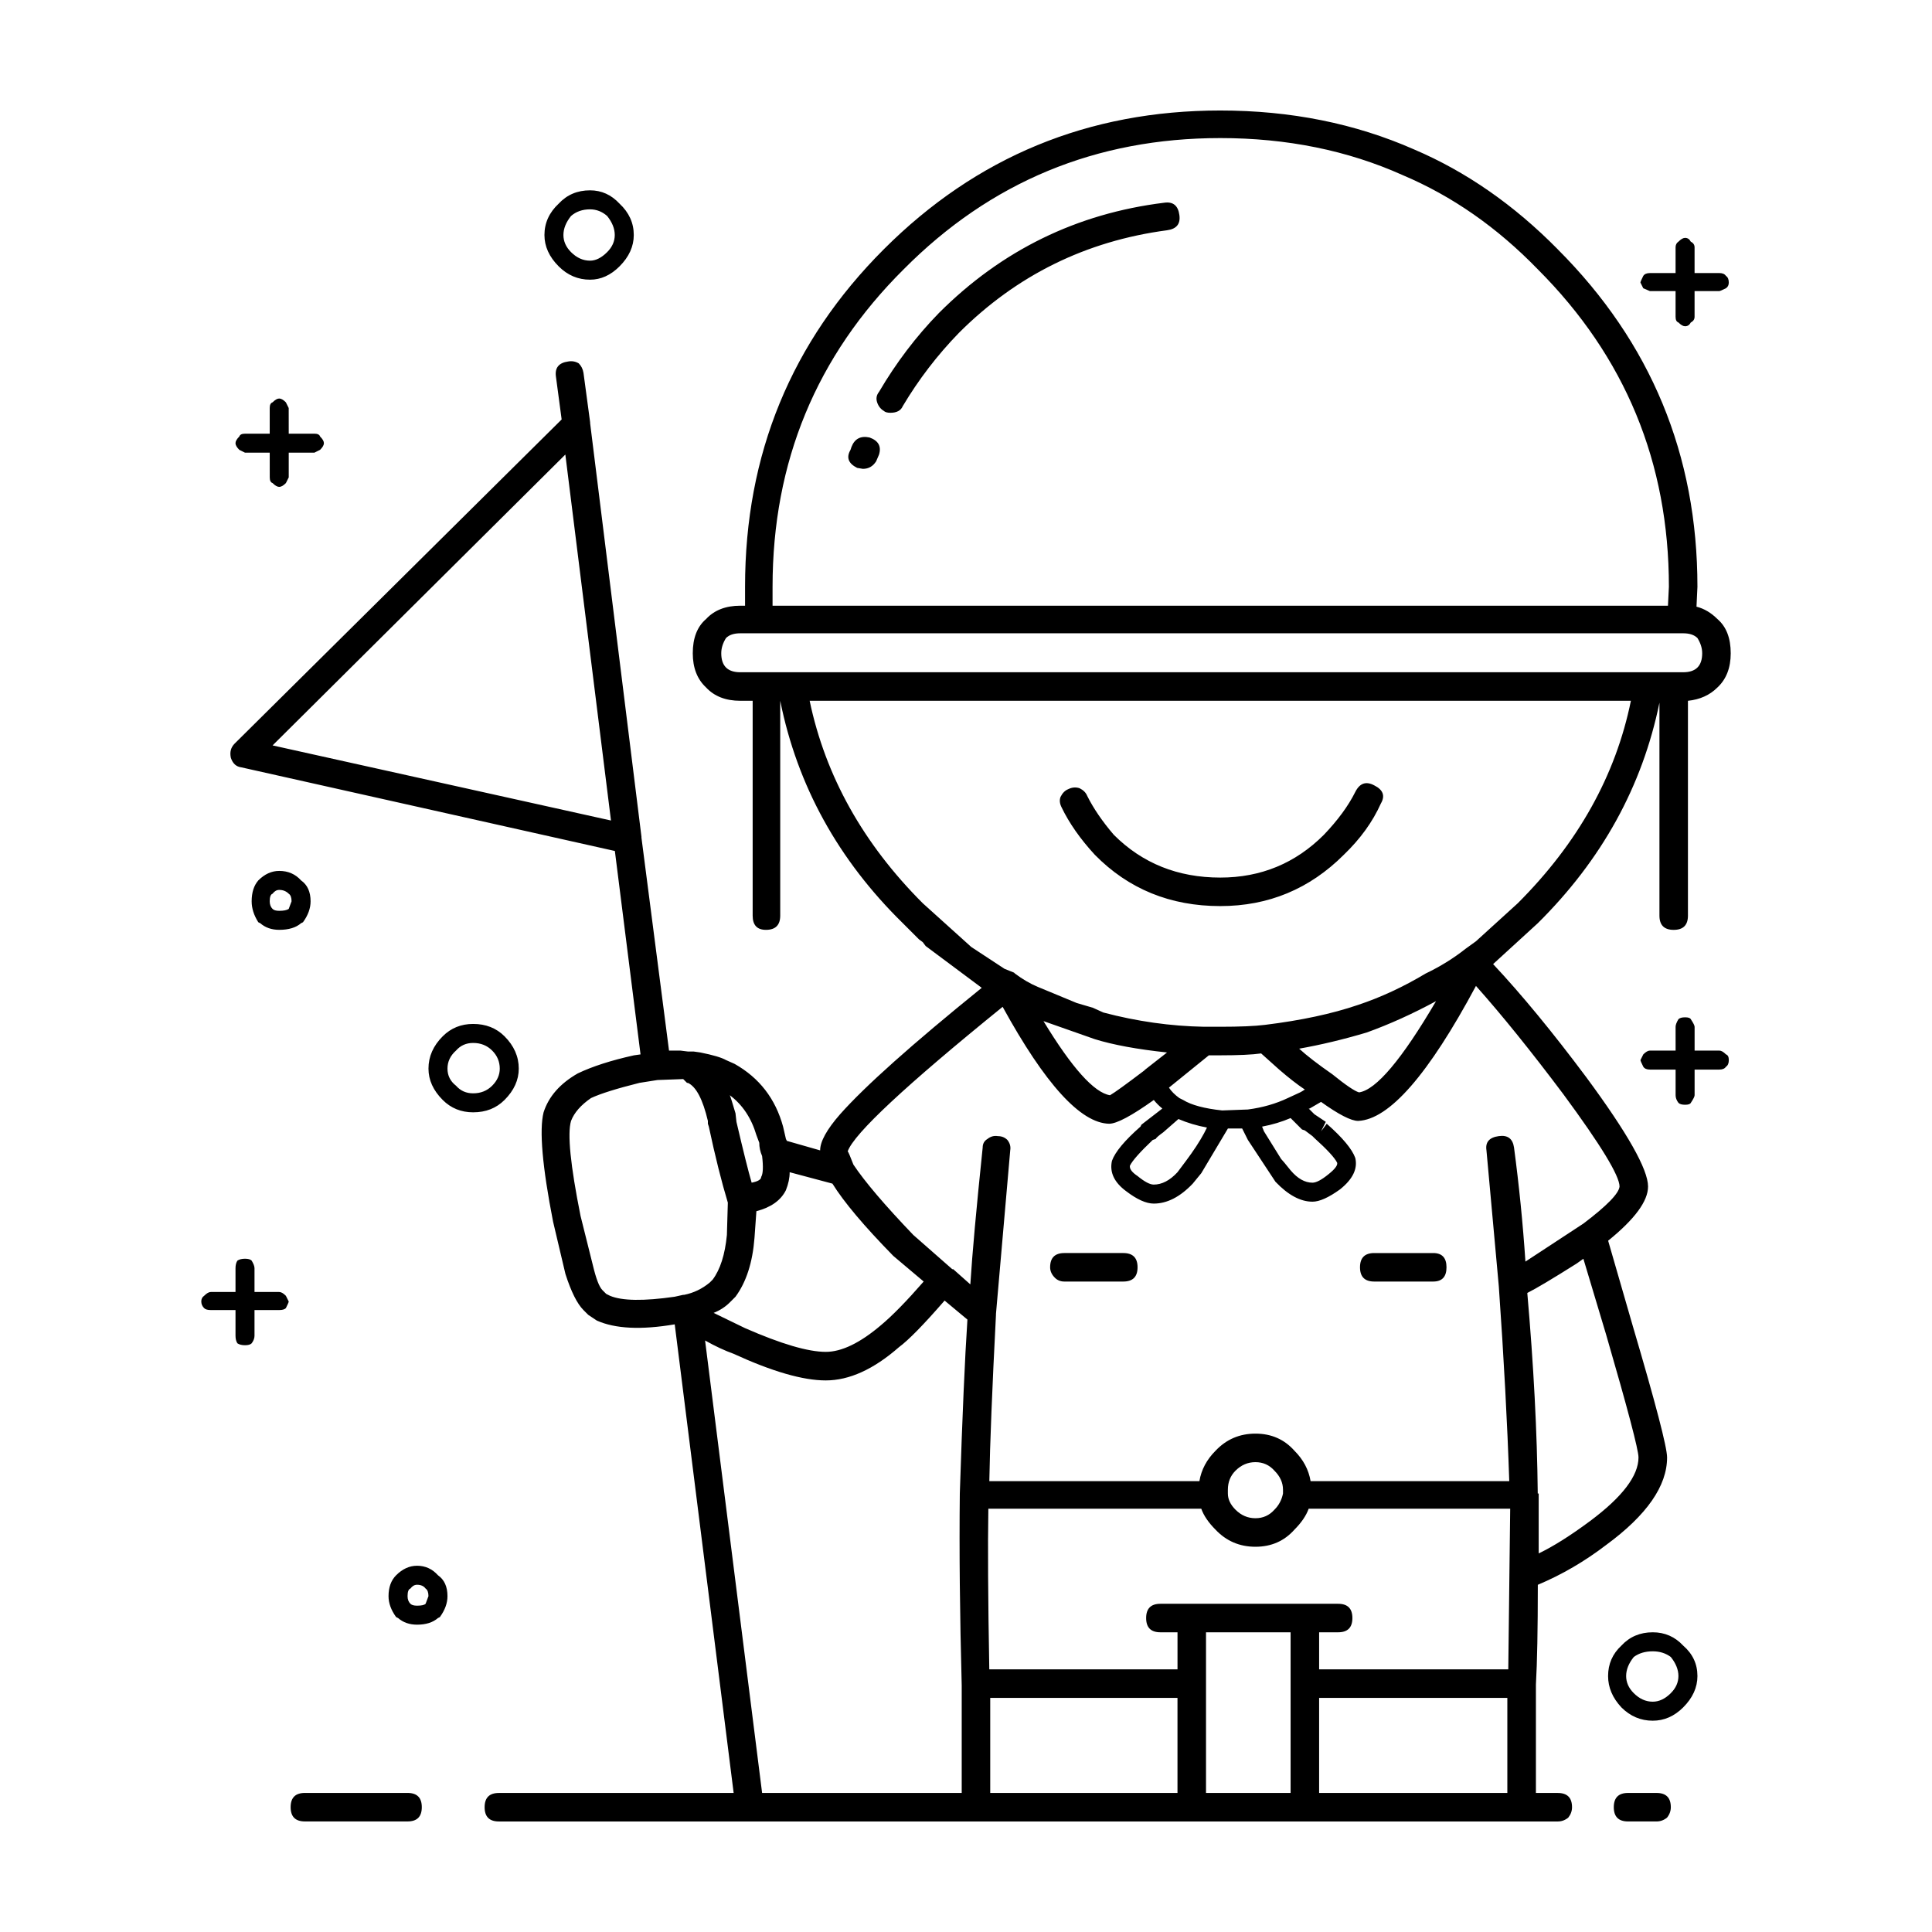 <?xml version="1.0" encoding="UTF-8"?>
<!-- Uploaded to: SVG Repo, www.svgrepo.com, Generator: SVG Repo Mixer Tools -->
<svg fill="#000000" width="800px" height="800px" version="1.1" viewBox="144 144 512 512" xmlns="http://www.w3.org/2000/svg">
 <path d="m593.08 209.56v6.801h6.551c0.84 0 1.426 0.25 1.762 0.754 0.504 0.336 0.754 0.926 0.754 1.762 0 0.672-0.25 1.176-0.754 1.512-1.008 0.504-1.598 0.754-1.762 0.754h-6.551v6.801c0 0.676-0.332 1.176-1.008 1.512-0.336 0.672-0.84 1.008-1.512 1.008-0.504 0-1.09-0.332-1.762-1.008-0.504-0.168-0.754-0.672-0.754-1.512v-6.797h-6.801l-1.762-0.754-0.754-1.512c0-0.168 0.25-0.754 0.754-1.762 0.332-0.504 0.922-0.754 1.762-0.754h6.801v-6.805c0-0.672 0.25-1.176 0.754-1.512 0.672-0.672 1.258-1.008 1.762-1.008 0.672 0 1.176 0.336 1.512 1.008 0.672 0.332 1.008 0.836 1.008 1.512zm-77.332-19.145c-14.609-6.551-30.73-9.824-48.367-9.824-32.914 0-60.875 11.586-83.883 34.762-23.176 23.008-34.762 51.055-34.762 84.137v5.039h237.29l0.25-5.039c0-32.914-11.586-60.961-34.762-84.137-10.75-11.082-22.672-19.395-35.77-24.938zm41.059 19.648c24.688 24.688 37.031 54.496 37.031 89.426l-0.25 5.289c2.016 0.504 3.863 1.598 5.543 3.273 2.352 2.016 3.527 5.039 3.527 9.07 0 3.863-1.176 6.887-3.527 9.07-2.016 2.016-4.621 3.195-7.809 3.527v56.93c0 2.519-1.258 3.777-3.777 3.777s-3.777-1.258-3.777-3.777v-56.426c-4.535 22.168-15.285 41.648-32.242 58.441l-11.84 10.832c7.559 8.062 15.785 18.051 24.688 29.977 10.918 14.781 16.375 24.434 16.375 28.969 0 3.863-3.527 8.652-10.578 14.359l6.551 22.672c6.047 20.488 9.07 32.078 9.07 34.762 0 7.559-5.375 15.285-16.121 23.176-5.707 4.367-11.754 7.894-18.137 10.578 0 11.754-0.168 20.57-0.504 26.449v28.719h5.793c2.519 0 3.777 1.258 3.777 3.777 0 1.008-0.336 1.93-1.008 2.769-0.84 0.672-1.762 1.008-2.769 1.008h-280.62c-2.519 0-3.777-1.258-3.777-3.777 0-2.519 1.258-3.777 3.777-3.777h62.219l-15.617-124.19c-8.902 1.512-15.785 1.176-20.656-1.008l-2.266-1.512-1.258-1.258c-1.676-1.676-3.273-4.867-4.785-9.574l-3.273-13.855c-2.856-14.609-3.691-24.262-2.519-28.969 1.344-4.195 4.367-7.644 9.07-10.328 3.863-1.848 8.816-3.445 14.863-4.785l1.762-0.25-6.801-53.906-99-22.168c-1.344-0.168-2.266-1.008-2.769-2.519-0.332-1.512 0-2.769 1.008-3.777l86.656-85.898-1.512-11.336c-0.332-2.352 0.754-3.691 3.273-4.031 1.008-0.168 1.93 0 2.769 0.504 0.672 0.672 1.094 1.512 1.258 2.519l1.762 13.098v0.25l13.602 109.58v0.25l7.305 56.426h3.023l2.016 0.25h1.512l1.762 0.25c3.359 0.672 5.629 1.344 6.801 2.016l2.266 1.008c6.551 3.691 10.832 9.234 12.848 16.625l0.754 3.273 0.25 0.504 8.816 2.519c0-2.348 1.762-5.543 5.289-9.574 6.551-7.391 19.059-18.555 37.535-33.504l-14.863-11.082-0.754-1.008-1.008-0.754-4.281-4.281c-17.129-16.793-27.961-36.441-32.496-58.945v56.93c0 2.519-1.258 3.777-3.777 3.777-2.352 0-3.527-1.258-3.527-3.777v-56.93h-3.273c-3.863 0-6.887-1.176-9.07-3.527-2.348-2.18-3.527-5.203-3.527-9.07 0-4.031 1.176-7.055 3.527-9.07 2.188-2.352 5.211-3.527 9.07-3.527h1.258v-5.039c0-35.102 12.258-64.906 36.777-89.426 24.512-24.512 54.23-36.77 89.164-36.77 18.641 0 35.77 3.441 51.387 10.328 13.77 5.875 26.453 14.691 38.039 26.449zm-100.26-9.07c0.332 2.348-0.754 3.691-3.273 4.031-21.496 2.856-39.887 11.926-55.168 27.207-5.707 5.879-10.664 12.344-14.863 19.398-0.504 1.176-1.594 1.762-3.273 1.762-0.84 0-1.426-0.168-1.762-0.504-0.84-0.504-1.426-1.258-1.762-2.266-0.332-1.008-0.168-1.93 0.504-2.769 4.535-7.723 9.824-14.695 15.871-20.906 16.625-16.625 36.527-26.363 59.703-29.223 2.348-0.34 3.688 0.754 4.023 3.269zm-24.434 153.91c1.676 3.359 4.031 6.801 7.055 10.328 7.559 7.559 16.965 11.336 28.215 11.336 10.746 0 19.902-3.777 27.457-11.336 3.691-3.863 6.469-7.644 8.312-11.336 1.176-2.348 2.852-2.938 5.039-1.762 2.348 1.176 2.938 2.769 1.762 4.785-2.18 4.871-5.457 9.406-9.824 13.602-9.07 9.07-19.984 13.602-32.746 13.602-13.266 0-24.348-4.535-33.25-13.602-3.863-4.195-6.801-8.398-8.816-12.594-0.504-1.008-0.59-1.93-0.25-2.769 0.504-1.008 1.176-1.676 2.016-2.016 1.008-0.504 2.016-0.59 3.023-0.25 1 0.5 1.668 1.172 2.008 2.012zm157.95-43.074h-249.89c-1.676 0-2.938 0.418-3.777 1.258-0.84 1.344-1.258 2.684-1.258 4.031 0 1.676 0.418 2.938 1.258 3.777 0.84 0.84 2.102 1.258 3.777 1.258h249.89c1.676 0 2.938-0.418 3.777-1.258 0.84-0.84 1.258-2.102 1.258-3.777 0-1.344-0.418-2.684-1.258-4.031-0.844-0.84-2.102-1.258-3.777-1.258zm-54.918 81.617 11.082-10.078c15.957-15.957 25.945-33.836 29.977-53.656h-217.64c4.195 19.984 14.191 37.871 29.977 53.656l12.848 11.586 8.816 5.793 2.519 1.008 0.25 0.25c2.016 1.512 4.031 2.684 6.047 3.527l10.328 4.281 4.281 1.258 2.769 1.258c8.902 2.352 17.801 3.613 26.703 3.777h4.281c5.203 0 9.148-0.168 11.84-0.504 9.574-1.176 17.801-2.938 24.688-5.289 6.047-2.016 12.004-4.785 17.887-8.312 3.863-1.848 7.391-4.031 10.578-6.551zm55.422 20.152c0.84 0 1.344 0.172 1.512 0.504 0.672 1.008 1.008 1.676 1.008 2.016v6.297h6.551c0.504 0 1.094 0.336 1.762 1.008 0.504 0.168 0.754 0.672 0.754 1.512s-0.25 1.43-0.754 1.762c-0.336 0.504-0.926 0.754-1.762 0.754h-6.551v6.801c0 0.336-0.332 1.008-1.008 2.016-0.168 0.336-0.672 0.504-1.512 0.504s-1.426-0.168-1.762-0.504c-0.504-0.672-0.754-1.344-0.754-2.016v-6.801h-6.801c-0.84 0-1.43-0.25-1.762-0.754-0.504-1.008-0.754-1.594-0.754-1.762l0.754-1.512c0.672-0.672 1.258-1.008 1.762-1.008h6.801l-0.004-6.297c0-0.504 0.25-1.176 0.754-2.016 0.34-0.336 0.922-0.504 1.766-0.504zm-32.246 20.402c-8.566-11.422-16.289-20.992-23.176-28.719-12.594 23.512-23.004 35.434-31.234 35.77-1.848 0-5.125-1.676-9.824-5.039-0.84 0.504-1.848 1.094-3.023 1.762h-0.25l1.512 1.512 3.023 2.016-1.258 2.519 1.512-2.016c4.195 3.691 6.715 6.715 7.559 9.07 0.672 2.856-0.672 5.629-4.031 8.312-3.023 2.18-5.457 3.273-7.305 3.273-3.188 0-6.469-1.762-9.824-5.289l-7.305-11.082-1.512-3.023h-3.777l-7.055 11.84-2.266 2.769c-3.359 3.527-6.801 5.289-10.328 5.289-2.016 0-4.449-1.094-7.305-3.273-3.188-2.348-4.449-5.039-3.777-8.062 0.84-2.352 3.359-5.375 7.559-9.07l0.25-0.504 5.543-4.281c-0.84-0.672-1.594-1.43-2.266-2.266-5.879 4.195-9.824 6.297-11.84 6.297-7.559-0.168-16.965-10.496-28.215-30.984-25.695 20.824-39.379 33.59-41.059 38.289 0.168 0.168 0.672 1.344 1.512 3.527 3.023 4.535 8.312 10.746 15.871 18.641l10.328 9.07h0.25l4.535 4.031c0.504-8.062 1.594-20.152 3.273-36.273 0-1.008 0.418-1.762 1.258-2.266 0.84-0.672 1.762-0.922 2.769-0.754 1.008 0 1.848 0.336 2.519 1.008 0.672 0.84 0.926 1.762 0.754 2.769l-3.777 43.328v0.25c-1.008 19.48-1.594 34.18-1.762 44.082h55.672c0.504-3.023 1.93-5.707 4.281-8.062 2.852-3.023 6.383-4.535 10.578-4.535 4.195 0 7.644 1.512 10.328 4.535 2.352 2.348 3.777 5.039 4.281 8.062h52.648c-0.504-15.281-1.426-32.496-2.769-51.641l-3.273-36.023c-0.336-2.18 0.754-3.441 3.273-3.777 2.352-0.332 3.691 0.672 4.031 3.023 1.344 10.078 2.352 20.152 3.023 30.23l15.367-10.078c6.211-4.699 9.406-7.977 9.574-9.824-0.012-2.856-4.965-10.996-14.875-24.434zm-33.754-24.684c-6.211 3.359-12.344 6.133-18.391 8.312-6.211 1.848-12.176 3.273-17.887 4.281 2.016 1.848 4.953 4.117 8.816 6.801 3.527 2.856 5.879 4.449 7.055 4.785 4.535-0.668 11.336-8.73 20.406-24.18zm-16.375 66.754h15.617c2.352 0 3.527 1.258 3.527 3.777 0 2.519-1.176 3.777-3.527 3.777h-15.617c-2.519 0-3.777-1.258-3.777-3.777 0-2.519 1.258-3.777 3.777-3.777zm55.418 1.512-1.762 1.258c-6.383 4.031-10.746 6.629-13.098 7.809 1.676 19.145 2.606 36.863 2.769 53.152h0.25v15.871c3.863-1.848 8.398-4.707 13.602-8.566 8.566-6.383 12.848-12.004 12.848-16.879 0-2.016-2.856-12.848-8.566-32.496zm-85.395-54.414c-2.352 0.336-5.961 0.504-10.832 0.504h-3.023l-10.578 8.566c0.672 1.008 1.598 1.93 2.769 2.769l1.008 0.504c2.188 1.344 5.629 2.266 10.328 2.769l6.801-0.25c3.863-0.504 7.391-1.512 10.578-3.023l3.273-1.512c0.336-0.168 0.754-0.418 1.258-0.754-2.016-1.344-4.281-3.109-6.801-5.289zm-14.359 19.652c-2.684-0.504-5.203-1.258-7.559-2.266l-4.031 3.527c-1.176 0.84-1.848 1.426-2.016 1.762l-0.754 0.25c-3.359 3.188-5.371 5.457-6.047 6.801-0.168 0.84 0.504 1.762 2.016 2.769 1.848 1.512 3.273 2.266 4.281 2.266 2.18 0 4.281-1.094 6.297-3.273l2.266-3.023c2.016-2.691 3.613-5.125 4.785-7.305zm25.945 0.754-0.754-0.25-3.023-3.023c-2.348 1.008-4.867 1.762-7.559 2.266l0.504 1.258 4.535 7.305c0.336 0.332 1.176 1.344 2.519 3.023 1.848 2.18 3.777 3.273 5.793 3.273 1.008 0 2.434-0.754 4.281-2.266 1.676-1.344 2.434-2.348 2.266-3.023-0.672-1.344-2.684-3.527-6.047-6.551l-0.504-0.504zm-42.316-16.121 5.793-4.535c-7.891-0.84-14.273-2.016-19.145-3.527l-13.602-4.785c7.559 12.43 13.438 18.977 17.633 19.648 1.176-0.672 4.195-2.852 9.07-6.551zm-5.797 48.617c2.519 0 3.777 1.258 3.777 3.777 0 2.519-1.258 3.777-3.777 3.777h-15.617c-1.008 0-1.848-0.332-2.519-1.008-0.84-0.84-1.258-1.762-1.258-2.769 0-2.519 1.258-3.777 3.777-3.777zm42.32 63.73v-1.008c0-1.848-0.754-3.527-2.266-5.039-1.344-1.512-3.023-2.266-5.039-2.266s-3.777 0.754-5.289 2.266c-1.344 1.344-2.016 3.023-2.016 5.039v1.008c0 1.512 0.672 2.938 2.016 4.281 1.512 1.512 3.273 2.266 5.289 2.266s3.691-0.754 5.039-2.266c1.172-1.172 1.93-2.602 2.266-4.281zm-7.305 14.109c-4.195 0-7.727-1.512-10.578-4.535-1.848-1.848-3.109-3.691-3.777-5.543h-56.426c-0.168 9.742-0.086 23.93 0.25 42.57h49.879v-9.824h-4.535c-2.519 0-3.777-1.258-3.777-3.777 0-2.519 1.258-3.777 3.777-3.777h47.105c2.519 0 3.777 1.258 3.777 3.777 0 2.519-1.258 3.777-3.777 3.777h-5.039v9.824h50.129l0.504-42.57h-53.402c-0.672 1.848-1.93 3.691-3.777 5.543-2.688 3.023-6.137 4.535-10.332 4.535zm-13.098 22.668v42.57h22.418v-42.57zm-57.184 42.574h49.625v-25.191h-49.625zm87.16 0h49.879v-25.191h-49.879zm88.418-42.574c3.188 0 5.879 1.176 8.062 3.527 2.519 2.18 3.777 4.867 3.777 8.062 0 3.023-1.258 5.793-3.777 8.312-2.352 2.348-5.039 3.527-8.062 3.527-3.188 0-5.965-1.176-8.312-3.527-2.352-2.519-3.527-5.289-3.527-8.312 0-3.188 1.176-5.879 3.527-8.062 2.18-2.352 4.953-3.527 8.312-3.527zm-5.039 6.551c-1.344 1.676-2.016 3.359-2.016 5.039 0 1.676 0.672 3.195 2.016 4.535 1.512 1.512 3.188 2.266 5.039 2.266 1.676 0 3.273-0.754 4.785-2.266 1.344-1.344 2.016-2.856 2.016-4.535 0-1.676-0.672-3.359-2.016-5.039-1.344-1.008-2.938-1.512-4.785-1.512-2.016 0-3.691 0.504-5.039 1.512zm-1.512 36.023h7.559c2.519 0 3.777 1.258 3.777 3.777 0 1.008-0.332 1.93-1.008 2.769-0.84 0.672-1.762 1.008-2.769 1.008h-7.559c-2.519 0-3.777-1.258-3.777-3.777 0-2.519 1.258-3.777 3.777-3.777zm-268.53-412.87c0-1.676-0.672-3.359-2.016-5.039-1.344-1.176-2.856-1.762-4.535-1.762-2.016 0-3.691 0.59-5.039 1.762-1.344 1.676-2.016 3.359-2.016 5.039 0 1.676 0.672 3.188 2.016 4.535 1.512 1.512 3.188 2.266 5.039 2.266 1.512 0 3.023-0.754 4.535-2.266 1.348-1.348 2.016-2.859 2.016-4.535zm1.262-8.312c2.519 2.352 3.777 5.125 3.777 8.312 0 3.023-1.258 5.793-3.777 8.312-2.352 2.352-4.953 3.527-7.809 3.527-3.188 0-5.965-1.176-8.312-3.527-2.519-2.519-3.777-5.289-3.777-8.312 0-3.188 1.258-5.961 3.777-8.312 2.188-2.352 4.953-3.527 8.312-3.527 3.023 0 5.625 1.172 7.809 3.527zm62.977 70.027c-2.352-1.176-2.938-2.769-1.762-4.785l0.25-0.754c0.84-2.18 2.434-3.023 4.785-2.519 2.352 0.84 3.188 2.352 2.519 4.535l-0.754 1.762c-0.84 1.344-2.016 2.016-3.527 2.016zm-150.64-9.066h6.801c0.84 0 1.344 0.25 1.512 0.754 0.672 0.672 1.008 1.258 1.008 1.762 0 0.504-0.336 1.09-1.008 1.762l-1.512 0.754h-6.801v6.551l-0.754 1.512c-0.672 0.676-1.258 1.008-1.762 1.008s-1.094-0.332-1.762-1.008c-0.504-0.168-0.754-0.672-0.754-1.512l-0.008-6.547h-6.551l-1.512-0.754c-0.672-0.672-1.008-1.258-1.008-1.762s0.336-1.094 1.008-1.762c0.168-0.504 0.672-0.754 1.512-0.754h6.551v-6.801c0-0.84 0.25-1.344 0.754-1.512 0.672-0.672 1.258-1.008 1.762-1.008 0.504 0 1.094 0.332 1.762 1.008l0.754 1.512zm-5.039 123.93c0 0.84 0.25 1.512 0.754 2.016 0.336 0.332 0.922 0.504 1.762 0.504 1.176 0 2.016-0.168 2.519-0.504l0.754-2.016c0-1.008-0.25-1.676-0.754-2.016-0.672-0.672-1.512-1.008-2.519-1.008-0.672 0-1.258 0.332-1.762 1.008-0.5 0.168-0.754 0.844-0.754 2.016zm2.519-8.059c2.352 0 4.281 0.84 5.793 2.519 1.676 1.176 2.519 3.023 2.519 5.543 0 1.848-0.672 3.691-2.016 5.543l-0.504 0.25c-1.344 1.176-3.273 1.762-5.793 1.762-2.016 0-3.691-0.586-5.039-1.762l-0.504-0.25c-1.176-1.848-1.762-3.691-1.762-5.543 0-2.348 0.59-4.195 1.762-5.543 1.68-1.68 3.527-2.519 5.543-2.519zm75.824-110.34-77.586 77.082 89.68 19.902zm59.449 190.19c0 1.512-0.336 3.109-1.008 4.785-1.344 2.684-3.945 4.535-7.809 5.543l-0.504 7.055c-0.504 6.551-2.188 11.754-5.039 15.617l-1.512 1.512c-1.176 1.176-2.606 2.102-4.281 2.769l8.312 4.031c9.574 4.195 16.707 6.297 21.41 6.297 4.195 0 9.07-2.352 14.609-7.055 3.023-2.519 6.801-6.383 11.336-11.586l-8.062-6.801c-7.723-7.894-13.098-14.273-16.121-19.145zm-27.203-23.676-1.008-1.008-6.805 0.25-4.785 0.754c-6.047 1.512-10.328 2.852-12.848 4.031-2.684 1.848-4.449 3.863-5.289 6.047-1.008 3.359-0.172 11.754 2.519 25.191l3.273 13.098c0.84 3.527 1.676 5.707 2.519 6.551l1.008 1.008 1.008 0.504c3.188 1.344 8.902 1.43 17.129 0.25l2.266-0.504h0.25c2.519-0.504 4.785-1.594 6.801-3.273l0.754-0.754c2.016-2.691 3.273-6.637 3.777-11.84l0.25-8.566c-1.676-5.543-3.359-12.258-5.039-20.152l-0.25-0.754v-0.754c-1.344-5.707-3.109-9.07-5.289-10.078zm13.098 10.328c1.848 7.894 3.188 13.266 4.031 16.121 1.676-0.336 2.519-0.84 2.519-1.512 0.504-0.84 0.59-2.684 0.25-5.543-0.504-1.176-0.754-2.352-0.754-3.527l-0.754-2.016c-1.344-4.535-3.691-8.062-7.055-10.578 0.172 0.336 0.672 1.93 1.512 4.785zm-8.312 57.938 15.113 119.91h52.898v-28.465c-0.504-18.809-0.672-35.77-0.504-50.883 0.672-20.656 1.344-36.023 2.016-46.098l-6.047-5.039c-5.543 6.383-9.574 10.496-12.09 12.344-6.715 5.879-13.184 8.816-19.398 8.816-6.047 0-14.191-2.352-24.434-7.055-2.352-0.844-4.871-2.016-7.555-3.527zm-49.375-72.047c0 3.023-1.258 5.793-3.777 8.312-2.188 2.188-4.953 3.273-8.312 3.273-3.188 0-5.879-1.09-8.062-3.273-2.519-2.519-3.777-5.289-3.777-8.312 0-3.188 1.258-6.047 3.777-8.566 2.18-2.18 4.867-3.273 8.062-3.273 3.359 0 6.133 1.094 8.312 3.273 2.519 2.523 3.777 5.379 3.777 8.566zm-7.051-4.785c-1.344-1.344-3.023-2.016-5.039-2.016-1.848 0-3.359 0.672-4.535 2.016-1.512 1.344-2.266 2.938-2.266 4.785s0.754 3.359 2.266 4.535c1.176 1.344 2.684 2.016 4.535 2.016 2.016 0 3.691-0.672 5.039-2.016 1.344-1.344 2.016-2.852 2.016-4.535-0.004-1.848-0.672-3.445-2.016-4.785zm-76.328 64.992c0.672-0.672 1.258-1.008 1.762-1.008h6.551v-6.297c0-0.84 0.172-1.512 0.504-2.016 0.504-0.336 1.176-0.504 2.016-0.504 0.84 0 1.43 0.168 1.762 0.504 0.504 0.84 0.754 1.512 0.754 2.016v6.297h6.551c0.504 0 1.094 0.332 1.762 1.008l0.754 1.512c0 0.168-0.25 0.754-0.754 1.762-0.336 0.332-0.926 0.504-1.762 0.504h-6.551v6.801c0 0.672-0.25 1.344-0.754 2.016-0.332 0.336-0.922 0.504-1.762 0.504-0.84 0-1.512-0.168-2.016-0.504-0.332-0.504-0.504-1.176-0.504-2.016v-6.801h-6.551c-0.84 0-1.426-0.168-1.762-0.504-0.504-0.504-0.754-1.094-0.754-1.762-0.004-0.672 0.25-1.176 0.754-1.512zm64.488 79.602c0 1.848-0.672 3.691-2.016 5.543l-0.504 0.25c-1.344 1.176-3.188 1.762-5.543 1.762-2.016 0-3.691-0.59-5.039-1.762l-0.504-0.25c-1.344-1.848-2.016-3.691-2.016-5.543 0-2.352 0.672-4.195 2.016-5.543 1.676-1.676 3.527-2.519 5.543-2.519 2.18 0 4.031 0.84 5.543 2.519 1.676 1.176 2.519 3.023 2.519 5.543zm-9.824 2.016c0.336 0.336 0.922 0.504 1.762 0.504 1.176 0 1.93-0.168 2.266-0.504l0.754-2.016c0-1.008-0.25-1.676-0.754-2.016-0.504-0.672-1.258-1.008-2.266-1.008-0.672 0-1.258 0.336-1.762 1.008-0.504 0.168-0.754 0.84-0.754 2.016-0.004 0.836 0.25 1.512 0.754 2.016zm-31.742 53.906c0-2.519 1.258-3.777 3.777-3.777h27.207c2.519 0 3.777 1.258 3.777 3.777 0 2.519-1.258 3.777-3.777 3.777h-27.207c-2.516 0-3.777-1.258-3.777-3.777z" fill-rule="evenodd"/>
</svg>